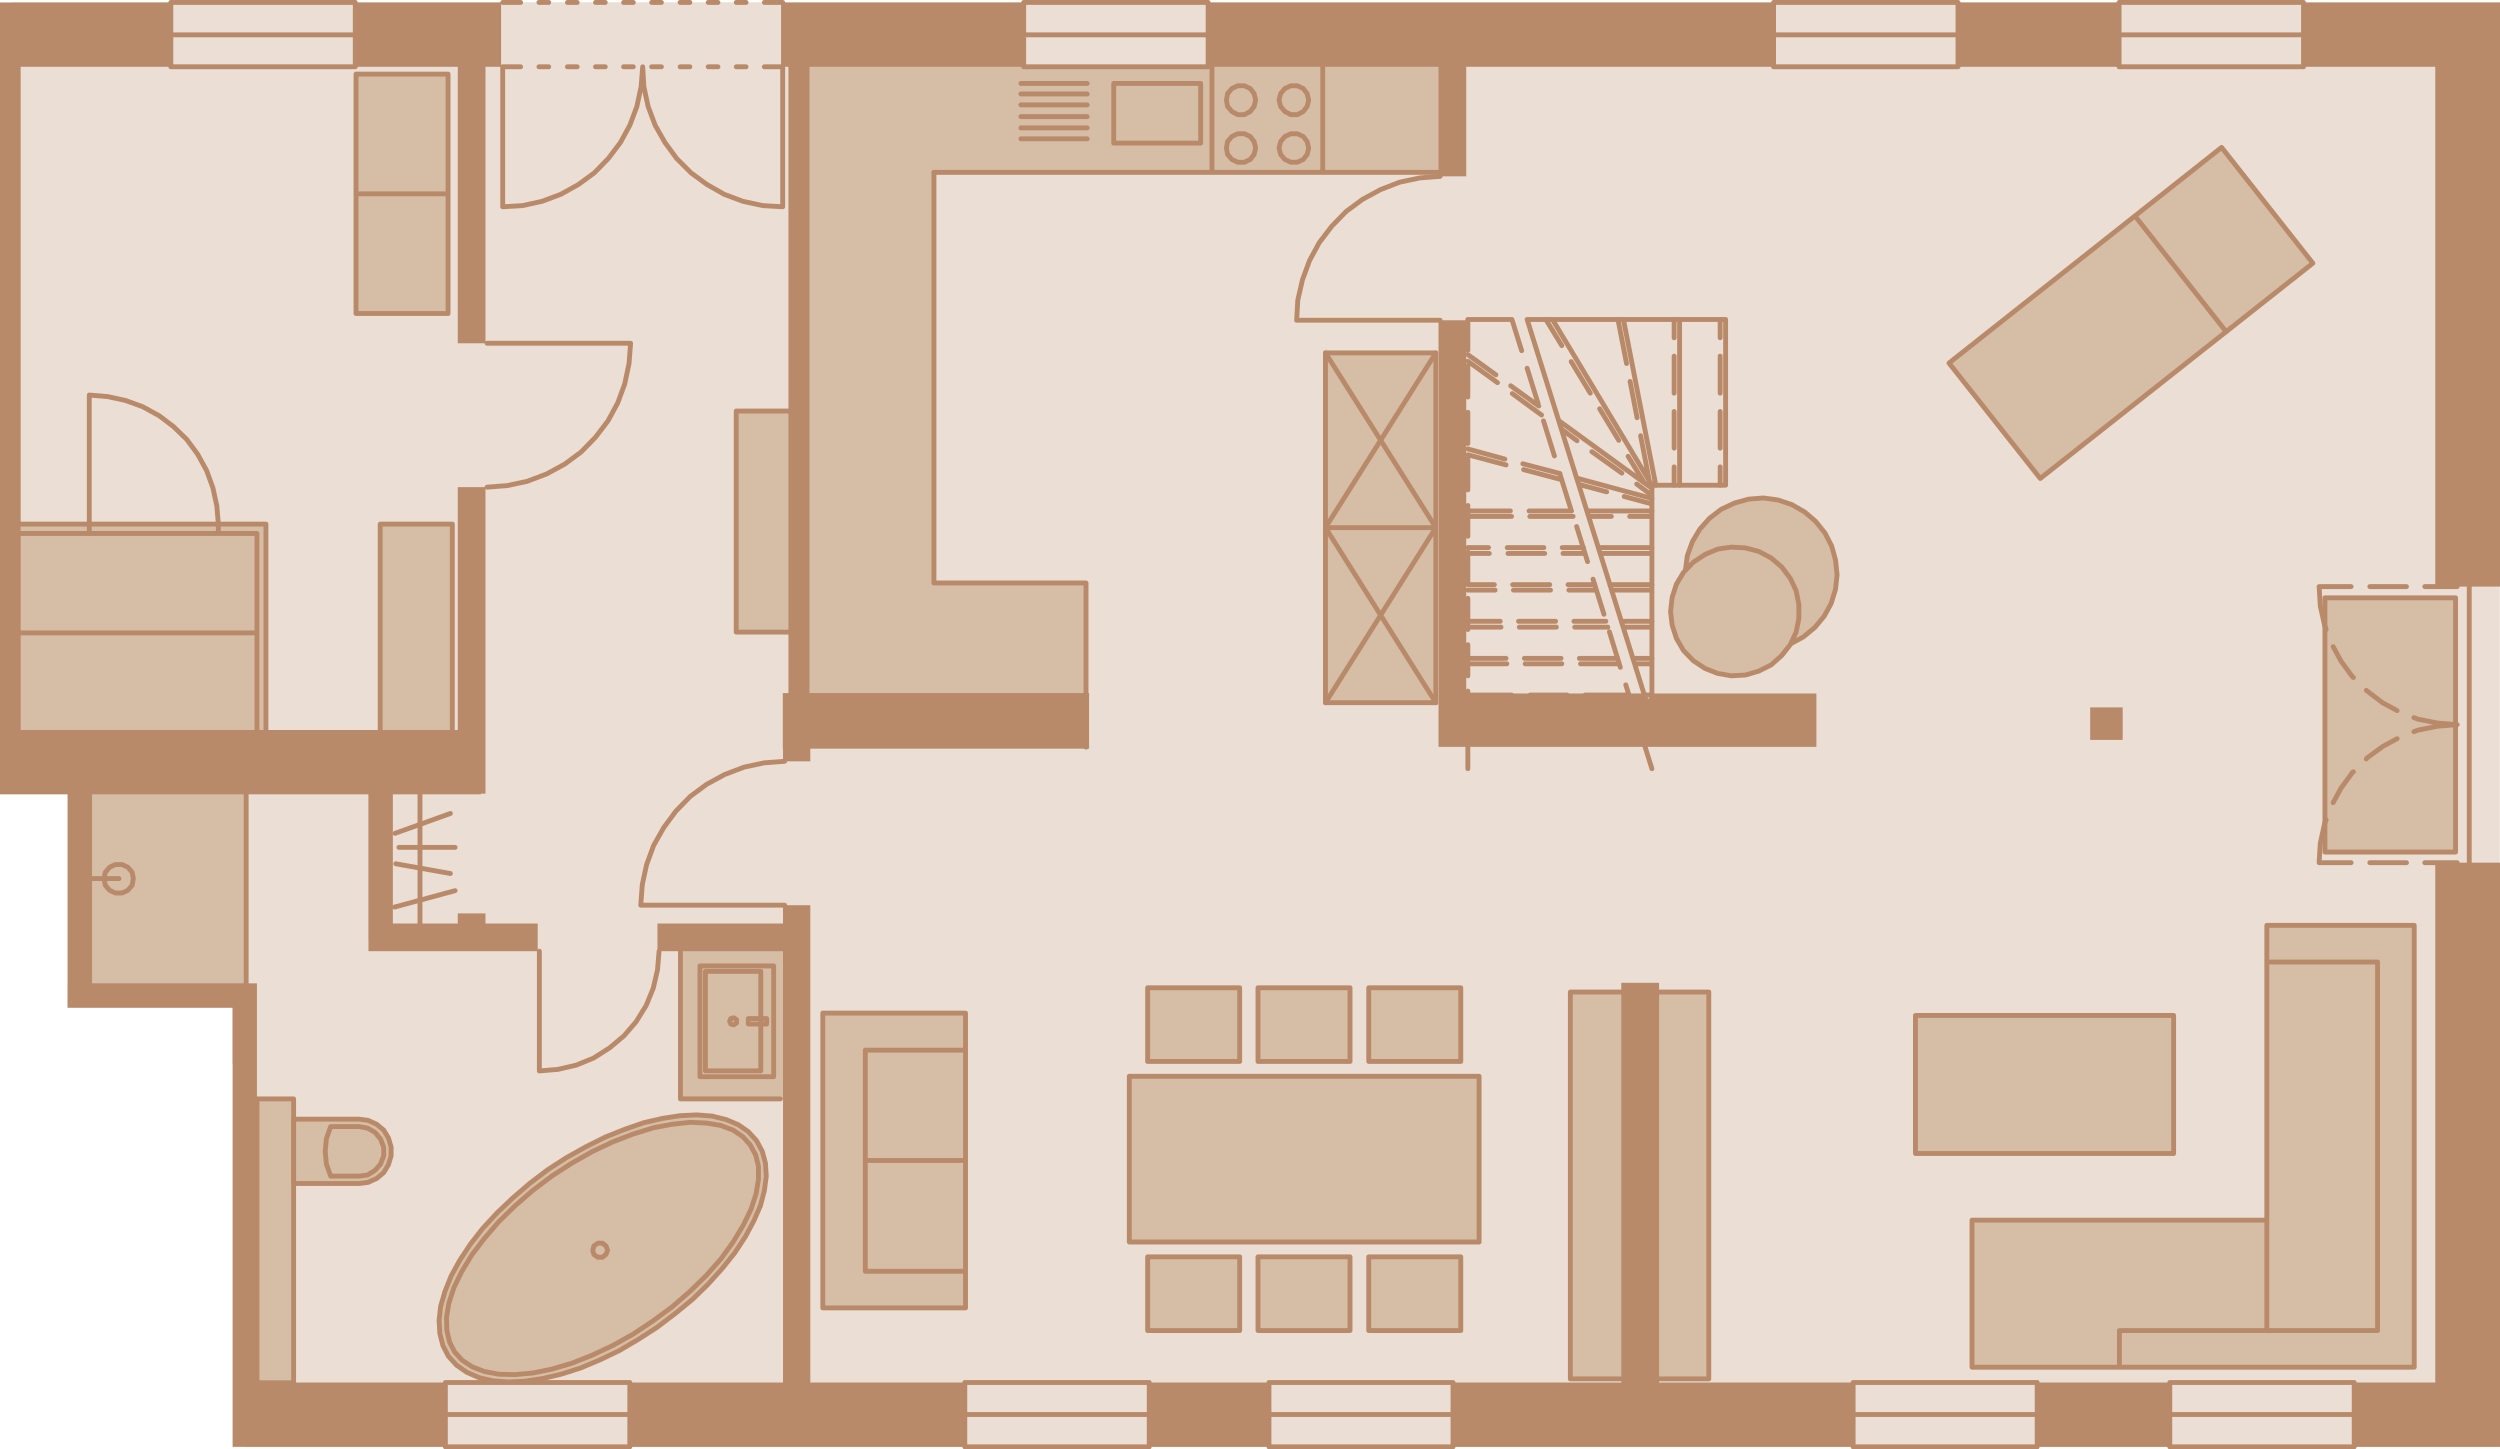 <?xml version="1.0" encoding="utf-8"?>
<!-- Generator: Adobe Illustrator 26.0.0, SVG Export Plug-In . SVG Version: 6.00 Build 0)  -->
<svg version="1.0" id="Ebene_1" xmlns="http://www.w3.org/2000/svg" xmlns:xlink="http://www.w3.org/1999/xlink" x="0px" y="0px"
	 viewBox="0 0 153.862 89.196" style="enable-background:new 0 0 153.862 89.196;" xml:space="preserve">
<style type="text/css">
	.st0{fill:#EBDED4;}
	.st1{fill:#D6BDA6;}
	.st2{fill:none;stroke:#B88A69;stroke-width:0.3;stroke-linecap:round;stroke-linejoin:round;stroke-miterlimit:10;}
	.st3{fill:#B88A69;}
</style>
<polygon class="st0" points="4.885,46.662 4.885,61.284 15.108,61.284 15.108,89.066 153.846,89.066 153.846,0.142 42.653,0.142 
	38.536,0.142 15.108,0.142 4.885,0.142 0.768,0.142 0.768,46.662 "/>
<rect x="121.455" y="75.167" class="st1" width="27.174" height="9.027"/>
<rect x="96.734" y="61.085" class="st1" width="8.524" height="23.752"/>
<rect x="84.29" y="77.371" class="st1" width="5.687" height="4.56"/>
<rect x="77.447" y="77.371" class="st1" width="5.687" height="4.56"/>
<rect x="70.682" y="77.371" class="st1" width="5.687" height="4.56"/>
<rect x="50.719" y="62.369" class="st1" width="8.734" height="18.148"/>
<rect x="41.947" y="57.912" class="st1" width="6.78" height="9.747"/>
<rect x="15.828" y="67.649" class="st1" width="2.261" height="17.471"/>
<rect x="23.429" y="32.318" class="st1" width="4.384" height="13.394"/>
<rect x="4.705" y="48.089" class="st1" width="10.452" height="12.614"/>
<rect x="45.424" y="25.346" class="st1" width="3.802" height="13.576"/>
<rect x="0.198" y="32.24" class="st1" width="16.219" height="12.994"/>
<rect x="21.927" y="4.577" class="st1" width="5.681" height="14.712"/>
<rect x="17.873" y="68.961" class="st1" width="4.435" height="3.873"/>
<rect x="84.29" y="60.785" class="st1" width="5.687" height="4.56"/>
<rect x="81.643" y="21.742" class="st1" width="6.765" height="21.54"/>
<rect x="49.469" y="4.028" class="st1" width="39.51" height="6.567"/>
<rect x="49.469" y="7.291" class="st1" width="8.023" height="35.791"/>
<rect x="56.379" y="35.957" class="st1" width="10.452" height="7.125"/>
<rect x="69.586" y="66.314" class="st1" width="21.446" height="10.114"/>
<rect x="77.447" y="60.785" class="st1" width="5.687" height="4.56"/>
<rect x="70.682" y="60.785" class="st1" width="5.687" height="4.56"/>
<rect x="139.585" y="56.997" class="st1" width="9.044" height="21.668"/>
<rect x="143.155" y="36.816" class="st1" width="8.073" height="15.596"/>
<rect x="120.615" y="14.742" transform="matrix(0.785 -0.619 0.619 0.785 16.257 85.43)" class="st1" width="21.313" height="9.08"/>
<rect x="118.008" y="62.541" class="st1" width="15.831" height="8.432"/>
<path class="st1" d="M102.891,37.6c0-2.173,1.762-3.934,3.936-3.934c2.174,0,3.936,1.762,3.936,3.934
	c0,2.173-1.762,3.934-3.936,3.934C104.653,41.534,102.891,39.773,102.891,37.6"/>
<path class="st1" d="M103.799,35.363c0-2.575,2.089-4.663,4.665-4.663c2.576,0,4.665,2.088,4.665,4.663
	c0,2.576-2.089,4.663-4.665,4.663C105.888,40.026,103.799,37.938,103.799,35.363"/>
<path class="st1" d="M27.668,83.407c-1.859-2.661,0.858-7.768,6.07-11.406c5.212-3.638,10.944-4.43,12.803-1.769
	c1.859,2.661-0.858,7.768-6.07,11.406C35.259,85.276,29.527,86.068,27.668,83.407"/>
<path class="st1" d="M20.122,70.848c0-1.086,0.881-1.967,1.968-1.967c1.087,0,1.968,0.881,1.968,1.967
	c0,1.086-0.881,1.967-1.968,1.967C21.003,72.815,20.122,71.935,20.122,70.848"/>
<path class="st2" d="M25.847,56.856v-8.832 M81.575,43.248V21.72 M81.575,21.72h6.792 M88.367,21.72v21.528 M88.367,43.248h-6.792
	 M27.575,11.928h-5.664 M21.911,4.56v14.736 M21.911,19.296h5.664 M27.575,19.296V4.56 M27.575,4.56h-5.664 M23.399,45.096v-12.84
	 M23.399,32.256h4.44 M27.839,32.256v12.84 M27.839,45.096h-4.44 M15.815,38.951H1.007 M5.495,32.832v-8.52 M13.439,32.256
	l-0.096-1.128l-0.24-1.104l-0.384-1.056l-0.552-1.008l-0.672-0.912l-0.816-0.792l-0.888-0.672l-1.008-0.552l-1.056-0.384
	l-1.104-0.24l-1.128-0.096 M5.495,32.832v-0.576 M13.439,32.832v-0.576 M1.007,32.256h15.36 M16.367,32.256v13.032 M15.815,45.288
	V32.832H1.007 M41.879,58.56v9.072h6.144 M45.311,38.904V25.296 M45.311,25.296h3.408 M48.719,25.296v13.608 M48.719,38.904h-3.408
	 M110.207,39.624l0.792-0.432l0.696-0.576l0.576-0.696l0.432-0.792l0.264-0.864l0.096-0.888l-0.096-0.912l-0.24-0.864l-0.408-0.792
	l-0.576-0.72l-0.672-0.576l-0.792-0.456l-0.864-0.288l-0.888-0.12l-0.912,0.072l-0.864,0.24l-0.816,0.384l-0.72,0.552l-0.6,0.672
	l-0.456,0.768l-0.312,0.864l-0.12,0.888 M102.815,37.632l0.096,0.84l0.264,0.816l0.432,0.744l0.6,0.624l0.72,0.48l0.792,0.312
	l0.84,0.144l0.864-0.048l0.816-0.24l0.768-0.384l0.648-0.576l0.528-0.672l0.36-0.768l0.168-0.84V37.2l-0.168-0.84l-0.36-0.768
	l-0.528-0.696l-0.648-0.552l-0.768-0.408l-0.816-0.216l-0.864-0.048l-0.84,0.12l-0.792,0.336l-0.72,0.48l-0.6,0.624l-0.432,0.72
	l-0.264,0.816L102.815,37.632z M70.631,60.792v4.536 M70.631,65.327h5.664 M76.295,65.327v-4.536 M76.295,60.792h-5.664
	 M77.423,60.792v4.536 M77.423,65.327h5.664 M83.087,65.327v-4.536 M83.087,60.792h-5.664 M84.239,60.792v4.536 M84.239,65.327
	h5.664 M89.903,65.327v-4.536 M89.903,60.792h-5.664 M70.631,81.888v-4.536 M70.631,77.352h5.664 M76.295,77.352v4.536
	 M76.295,81.888h-5.664 M77.423,81.888v-4.536 M77.423,77.352h5.664 M83.087,77.352v4.536 M83.087,81.888h-5.664 M84.239,81.888
	v-4.536 M84.239,77.352h5.664 M89.903,77.352v4.536 M89.903,81.888h-5.664 M69.503,76.439v-10.2 M69.503,66.24h21.528 M91.031,66.24
	v10.2 M91.031,76.439H69.503 M117.887,70.992v-8.496 M117.887,62.496h15.888 M133.775,62.496v8.496 M133.775,70.992h-15.888
	 M130.439,81.888v2.256 M130.439,81.888h15.888v-22.68h-6.816 M139.511,84.144h-18.144v-9.048h18.144 M139.511,84.144h9.072V56.951
	 M148.583,56.951h-9.072v24.936"/>
<line class="st2" x1="15.15" y1="61.394" x2="15.15" y2="48.023"/>
<path class="st2" d="M137.015,20.424l-5.616-7.128 M143.087,52.44V36.792 M143.087,36.792h8.04 M151.127,36.792V52.44
	 M151.127,52.44h-8.04 M15.815,85.104V67.632 M15.815,67.632h2.256 M18.071,67.632v17.472 M18.071,85.104h-2.256 M81.575,32.472
	l6.792-10.752 M81.575,21.72l6.792,10.752 M88.367,43.248l-6.792-10.776 M81.575,43.248l6.792-10.776 M81.575,32.472h6.792
	 M125.567,29.448l-5.616-7.104 M119.951,22.344l16.776-13.272 M136.727,9.072l5.616,7.128 M142.343,16.2l-16.776,13.248
	 M36.479,76.944l0.072,0.264l0.24,0.168h0.288l0.216-0.168l0.096-0.264l-0.096-0.264l-0.216-0.168h-0.288l-0.24,0.168L36.479,76.944
	z M45.863,76.128l-0.648,0.984l-0.768,0.96l-0.864,0.96l-0.96,0.936l-1.056,0.864l-1.104,0.84l-1.152,0.744l-1.176,0.696l-1.2,0.576
	l-1.2,0.504l-1.2,0.384l-1.128,0.264l-1.104,0.168l-1.008,0.048l-0.96-0.072l-0.84-0.192l-0.768-0.336l-0.624-0.432l-0.504-0.552
	 M27.599,83.472l-0.336-0.648l-0.192-0.744l-0.048-0.816l0.096-0.864l0.264-0.912l0.384-0.96l0.528-0.96l0.648-0.984l0.768-0.984
	l0.888-0.96l0.96-0.912l1.032-0.888L33.695,72l1.152-0.744l1.2-0.672l1.2-0.6l1.2-0.48l1.176-0.408l1.152-0.264l1.08-0.168
	l1.032-0.048l0.936,0.072l0.864,0.216l0.744,0.312l0.624,0.432l0.504,0.552l0.36,0.672l0.192,0.72l0.048,0.816l-0.12,0.888
	l-0.24,0.912l-0.408,0.936l-0.528,0.984 M44.903,62.856l0.072,0.168l0.192,0.048l0.168-0.12V62.76l-0.168-0.12l-0.192,0.048
	L44.903,62.856z M46.055,63.024v-0.336 M46.055,62.688h1.128 M47.183,62.688v0.336 M47.183,63.024h-1.128 M43.415,65.904v-6.12
	 M43.415,59.784h3.408 M46.823,59.784v6.12 M46.823,65.904h-3.408 M6.407,54.072l0.072,0.408l0.264,0.312l0.36,0.168h0.408
	l0.36-0.168l0.264-0.312l0.072-0.408l-0.072-0.384l-0.264-0.312l-0.36-0.168H7.103l-0.36,0.168l-0.264,0.312L6.407,54.072z
	 M5.615,54.072h1.704 M27.719,50.064l-3.408,1.224 M28.007,52.152h-3.456 M27.719,53.76l-3.36-0.6 M28.007,54.816l-3.72,1.008"/>
<path class="st2" d="M43.079,59.448h4.536 M47.615,59.448v6.816 M47.615,66.264h-4.536 M43.079,66.264v-6.816"/>
<path class="st2" d="M66.911,5.136h-4.08 M68.543,5.136v3.672 M68.543,8.808h5.352 M73.895,8.808V5.136 M73.895,5.136h-5.352
	 M18.071,68.88v3.96 M18.071,72.84h4.032 M22.103,72.84l0.552-0.072l0.528-0.24l0.432-0.36l0.288-0.48l0.168-0.552v-0.552
	l-0.168-0.552l-0.288-0.48l-0.432-0.36l-0.528-0.24l-0.552-0.072 M22.103,68.88h-4.032 M20.351,69.336l-0.264,0.744l-0.072,0.792
	l0.072,0.768l0.264,0.744 M20.351,72.384h1.752 M22.103,72.384l0.528-0.072l0.456-0.288l0.336-0.384l0.192-0.504v-0.528
	l-0.192-0.504l-0.336-0.408l-0.456-0.264l-0.528-0.096 M22.103,69.336h-1.752 M46.175,70.464l-0.456-0.504l-0.6-0.408l-0.768-0.288
	l-0.864-0.144l-1.008-0.048l-1.104,0.12l-1.152,0.216l-1.248,0.384l-1.248,0.48l-1.272,0.6l-1.272,0.72l-1.224,0.792l-1.176,0.888
	l-1.08,0.936l-1.008,0.984l-0.888,1.032l-0.768,1.008l-0.624,1.032l-0.48,0.984l-0.312,0.96l-0.144,0.888l0.024,0.792l0.168,0.72
	l0.312,0.6l0.456,0.504l0.624,0.408l0.744,0.288l0.888,0.168l0.984,0.024l1.104-0.096l1.176-0.24l1.224-0.36l1.272-0.504l1.272-0.6
	l1.248-0.696l1.224-0.816l1.176-0.864l1.104-0.96l1.008-0.984l0.888-1.008l0.744-1.032l0.624-1.032l0.48-0.984l0.312-0.96
	l0.144-0.864v-0.816l-0.168-0.696L46.175,70.464z M77.279,6.168l-0.096,0.384l-0.24,0.312l-0.36,0.192h-0.408l-0.36-0.192
	l-0.264-0.312l-0.072-0.384l0.072-0.408l0.264-0.312l0.36-0.168h0.408l0.36,0.168l0.24,0.312L77.279,6.168z M78.719,6.168
	l0.096,0.384l0.264,0.312l0.36,0.192h0.408l0.36-0.192l0.24-0.312l0.096-0.384L80.447,5.76l-0.24-0.312l-0.36-0.168h-0.408
	l-0.36,0.168L78.815,5.76L78.719,6.168z M77.279,9.12l-0.096,0.384l-0.24,0.312l-0.36,0.168h-0.408l-0.36-0.168l-0.264-0.312
	L75.479,9.12l0.072-0.408L75.815,8.4l0.36-0.168h0.408l0.36,0.168l0.24,0.312L77.279,9.12z M78.719,9.12l0.096,0.384l0.264,0.312
	l0.36,0.168h0.408l0.36-0.168l0.24-0.312l0.096-0.384l-0.096-0.408L80.207,8.4l-0.36-0.168h-0.408L79.079,8.4l-0.264,0.312
	L78.719,9.12z"/>
<path class="st2" d="M81.407,10.608v-6.48 M74.591,10.608v-6.48 M89.903,10.608H57.479 M59.423,64.632v-2.28 M59.423,62.352h-8.784
	 M59.423,71.424h-6.168 M53.255,64.632v6.792 M59.423,71.424v-6.792 M59.423,64.632h-6.168 M59.423,78.24v2.256 M59.423,80.496
	h-8.784 M50.639,80.496V62.352 M53.255,71.424v6.816h6.168 M59.423,78.24v-6.816 M66.911,8.544h-4.08 M66.911,7.872h-4.08
	 M66.911,7.176h-4.08 M66.911,6.456h-4.08 M66.911,5.784h-4.08"/>
<path class="st2" d="M0.472,34.457"/>
<path class="st2" d="M66.839,45.984V35.88h-9.36V10.608 M100.055,84.864h-3.408V61.056h3.408 M101.759,84.864h3.408V61.056h-3.408"
	/>
<path class="st2" d="M48.29,46.854l-1.272,0.096l-1.224,0.264l-1.2,0.456l-1.104,0.6l-1.008,0.744l-0.888,0.912l-0.744,1.008
	l-0.624,1.104l-0.432,1.176l-0.264,1.224l-0.096,1.272 M39.434,55.71h8.856 M32.042,4.11h-1.104 M33.77,4.11h-0.6 M35.522,4.11h-0.6
	 M37.25,4.11h-0.6 M38.978,4.11h-0.6 M40.706,4.11h-0.6 M42.458,4.11h-0.6 M44.186,4.11h-0.6 M45.914,4.11h-0.6 M48.17,4.11h-1.128
	 M47.042,0.15h1.128 M45.314,0.15h0.6 M43.586,0.15h0.6 M41.858,0.15h0.6 M40.106,0.15h0.6 M38.378,0.15h0.6 M36.65,0.15h0.6
	 M34.922,0.15h0.6 M33.17,0.15h0.6 M30.938,0.15h1.104 M39.554,4.11l-0.096,1.224l-0.264,1.224L38.762,7.71l-0.576,1.056
	L37.442,9.75l-0.864,0.888l-0.984,0.72l-1.08,0.6l-1.152,0.432l-1.2,0.264l-1.224,0.072 M30.938,12.726V4.11 M39.554,4.11
	l0.072,1.224l0.264,1.224l0.432,1.152l0.6,1.056l0.72,0.984l0.888,0.888l0.984,0.72l1.056,0.6l1.152,0.432l1.224,0.264l1.224,0.072
	 M48.17,12.726V4.11 M88.634,10.854l-1.248,0.096l-1.248,0.264l-1.176,0.456l-1.104,0.6l-1.008,0.744l-0.888,0.912l-0.768,1.008
	l-0.6,1.104l-0.432,1.176l-0.288,1.248l-0.072,1.248 M79.802,19.71h8.832 M40.562,58.542l-0.096,1.152l-0.264,1.128l-0.432,1.056
	l-0.624,1.008l-0.744,0.864l-0.888,0.744l-0.984,0.624l-1.056,0.432l-1.128,0.264l-1.152,0.096 M33.194,65.91v-7.368 M130.418,0.15
	h11.352 M109.154,0.15h11.352 M63.002,0.15h11.352 M10.514,0.15h11.352 M130.418,0.15v3.96 M141.77,4.11V0.15 M109.154,0.15v3.96
	 M120.506,4.11V0.15 M63.002,0.15v3.96 M74.354,4.11V0.15 M10.514,0.15v3.96 M21.866,4.11V0.15 M74.354,4.11H63.002 M120.506,4.11
	h-11.352 M141.77,4.11h-11.352 M21.866,4.11H10.514 M38.762,89.046H27.41 M70.73,89.046H59.378 M89.426,89.046H78.098
	 M125.378,89.046H114.05 M144.89,89.046h-11.352 M38.762,89.046v-3.96 M27.41,85.086v3.96 M70.73,89.046v-3.96 M59.378,85.086v3.96
	 M89.426,89.046v-3.96 M78.098,85.086v3.96 M125.378,89.046v-3.96 M114.05,85.086v3.96 M144.89,89.046v-3.96 M133.538,85.086v3.96
	 M133.538,85.086h11.352 M114.05,85.086h11.328 M78.098,85.086h11.328 M59.378,85.086H70.73 M27.41,85.086h11.352"/>
<path class="st2" d="M97.058,27.126l-0.936-0.696 M99.818,29.118l-1.848-1.32 M101.666,30.486l-0.936-0.696 M92.162,23.55
	l-1.824-1.32 M94.874,25.542l-1.8-1.32 M98.882,30.27l-1.704-0.456 M101.666,31.014l-1.704-0.456 M92.69,28.614l-2.352-0.624
	 M96.122,29.526l-2.352-0.624 M99.17,31.782h-1.392 M101.666,31.782h-1.368 M93.026,31.782h-2.688 M96.818,31.782h-2.664
	 M101.666,34.062h-3.168 M91.658,34.062h-1.32 M95.066,34.062H92.81 M97.538,34.062h-1.344 M101.666,36.318h-2.472 M92.018,36.318
	h-1.68 M95.426,36.318h-2.28 M98.234,36.318h-1.68 M101.666,38.598h-1.752 M92.378,38.598h-2.04 M95.786,38.598h-2.28
	 M98.954,38.598h-2.04 M101.666,40.854h-1.056 M92.738,40.854h-2.4 M96.122,40.854h-2.256 M99.65,40.854h-2.376 M101.666,43.134
	h-0.336 M93.074,43.134h-2.736 M96.482,43.134h-2.256 M100.37,43.134h-2.76 M91.73,45.39h-1.392 M95.138,45.39h-2.256 M98.546,45.39
	h-2.28 M101.066,45.39h-1.392 M93.986,19.662l7.68,24.6 M101.066,45.39l0.6,1.92 M100.058,42.15l0.672,2.16 M99.05,38.886
	l0.672,2.184 M98.042,35.646l0.672,2.16 M97.034,32.406l0.672,2.16 M96.002,29.166l0.672,2.16 M94.994,25.902l0.672,2.16
	 M93.986,22.662l0.672,2.16 M93.05,19.662l0.6,1.92 M106.202,29.862h-2.832 M103.37,29.862h-1.464 M101.906,29.862h-0.24
	 M101.666,29.862v0.192 M101.666,30.054v0.624 M101.666,30.678v0.768 M101.666,31.446v2.256 M101.666,33.702v2.28 M101.666,35.982
	v2.256 M101.666,38.238v2.28 M101.666,40.518v2.256 M101.666,42.774v1.488 M106.202,19.662h-2.832 M103.37,19.662h-3.456
	 M99.914,19.662h-4.368 M95.546,19.662h-1.56 M93.05,19.662h-2.712 M90.338,45.414v1.896 M90.338,42.534v1.92 M90.338,39.678v1.92
	 M90.338,36.822v1.92 M90.338,33.966v1.896 M90.338,31.11v1.896 M90.338,28.23v1.92 M90.338,25.374v1.92 M90.338,22.518v1.92
	 M90.338,19.662v1.896 M106.202,29.862v-10.2"/>
<path class="st2" d="M148.562,44.166l0.264,0.096l1.2,0.24l1.2,0.096 M145.634,42.486l0.024,0.024l0.984,0.744l0.888,0.48
	 M143.594,39.798l0.48,0.888l0.72,0.984l0.048,0.024 M142.73,36.102l0.072,1.2l0.264,1.176l0.096,0.264 M143.162,50.454l-0.096,0.24
	l-0.264,1.2l-0.072,1.2 M144.842,47.502l-0.048,0.024l-0.72,0.984l-0.48,0.888 M147.53,45.462l-0.888,0.48l-0.984,0.72l-0.024,0.048
	 M151.226,44.598l-1.2,0.096l-1.2,0.24l-0.264,0.096 M144.698,36.102h-1.968 M148.106,36.102h-2.256 M151.226,36.102h-1.992
	 M144.698,53.094h-1.968 M148.106,53.094h-2.256 M151.226,53.094h-1.992 M151.97,36.102v16.992 M29.978,29.982l1.248-0.096
	l1.224-0.264l1.2-0.456l1.104-0.6l1.008-0.744l0.888-0.912l0.768-1.008l0.6-1.104l0.432-1.176l0.264-1.248l0.096-1.248
	 M38.81,21.126h-8.832 M38.786,87.054H27.41 M70.754,87.054H59.378 M89.45,87.054H78.074 M125.402,87.054h-11.376 M144.89,87.054
	h-11.376 M130.394,2.142h11.376 M109.13,2.142h11.376 M63.002,2.142h11.376 M10.49,2.142h11.376 M103.37,29.862v-10.2
	 M101.906,29.862l-1.992-10.2 M101.666,29.862l-6.12-10.2 M101.666,30.054l-5.712-4.152 M92.066,23.07l-1.728-1.248 M94.706,24.99
	l-1.728-1.248 M101.666,30.678l-4.608-1.248 M92.618,28.254l-2.28-0.624 M96.002,29.142l-2.28-0.6 M101.666,31.446h-3.984
	 M92.954,31.446h-2.616 M96.722,31.446h-2.616 M101.666,33.702h-3.288 M91.61,33.702h-1.272 M95.018,33.702h-2.256 M97.442,33.702
	h-1.296 M101.666,35.982h-2.568 M91.97,35.982h-1.632 M95.378,35.982h-2.28 M98.138,35.982h-1.632 M101.666,38.238h-1.872
	 M92.33,38.238h-1.992 M95.738,38.238h-2.28 M98.834,38.238h-1.968 M101.666,40.518h-1.152 M92.69,40.518h-2.352 M96.074,40.518
	h-2.256 M99.554,40.518h-2.352 M101.666,42.774h-0.456 M93.026,42.774h-2.688 M96.434,42.774h-2.256 M100.25,42.774h-2.688
	 M91.682,45.054h-1.344 M95.09,45.054h-2.28 M98.498,45.054h-2.28 M100.97,45.054h-1.344 M105.866,20.79v-1.128 M105.866,24.198
	v-2.28 M105.866,27.582v-2.256 M105.866,29.862v-1.128 M103.034,20.79v-1.128 M103.034,24.198v-2.28 M103.034,27.582v-2.256
	 M103.034,29.862v-1.128 M100.106,22.374l-0.528-2.712 M100.754,25.71l-0.432-2.232 M101.498,29.55l-0.528-2.736 M96.122,21.27
	l-0.984-1.608 M97.874,24.198l-1.176-1.944 M99.626,27.102l-1.176-1.944 M101.186,29.694l-0.984-1.608"/>
<path class="st3" d="M29.878,4.11h0.96V0.15h-9.072v3.96h6.408v17.016h1.704V4.11z M128.64,45.538h2v-2h-2V45.538z M149.878,85.086
	h-5.088v3.96h9.072v-3.96V53.094h-3.984V85.086z M153.862,0.15H141.67v3.96h8.208v31.992h3.984V4.11V0.15z M133.438,85.086h-8.16
	v3.96h8.16V85.086z M130.318,0.15h-9.912v3.96h9.912V0.15z M99.782,85.086H89.326v3.96h24.624v-3.96h-11.841V60.485h-2.328V85.086z
	 M90.238,19.71h-1.704v26.256h1.704h21.552v-3.288h-10.224v1.584h-0.024V44.19h-0.024v-0.072h-0.024v-0.072h-0.024V43.95h-0.024
	v-0.072h-0.024v-0.072h-0.024v-0.072h-0.024v-0.096h-0.024v-0.072h-0.024v-0.072h-0.024v-0.072h-0.024v-0.096h-0.024v-0.072h-0.024
	v-0.072h-0.024V43.11h-0.024v-0.096h-0.024v-0.072h-0.024V42.87h-0.024v-0.096h-0.024v-0.096H90.238V19.71z M74.254,4.11h14.28
	v6.744h1.704V4.11h18.816V0.15h-34.8V4.11z M77.998,85.086H70.63v3.96h7.368V85.086z M49.87,46.076h17.157v-3.42H49.821V4.11h13.082
	V0.15H48.07v3.96h0.454v38.546h-0.346v3.42h0.012v0.778h1.68V46.076z M48.19,85.086h-9.528v3.96h20.616v-3.96H49.87V55.71h-1.68
	v1.128h-7.728v1.704h7.728V85.086z M4.159,60.521H4.156v1.505h10.152v3.458h0.007v23.562H27.31v-3.96H15.813v-23.06v-0.17v-1.336
	H5.664V48.888h17.009v8.923h0.005v0.732h10.416v-1.704h-3.216v-0.624h-1.704v0.624h-3.996v-7.95h5.418v-0.042h0.282V29.982h-1.704
	v14.946H1.272V4.11h9.142V0.15H0v48.738h4.159V60.521z"/>
</svg>
